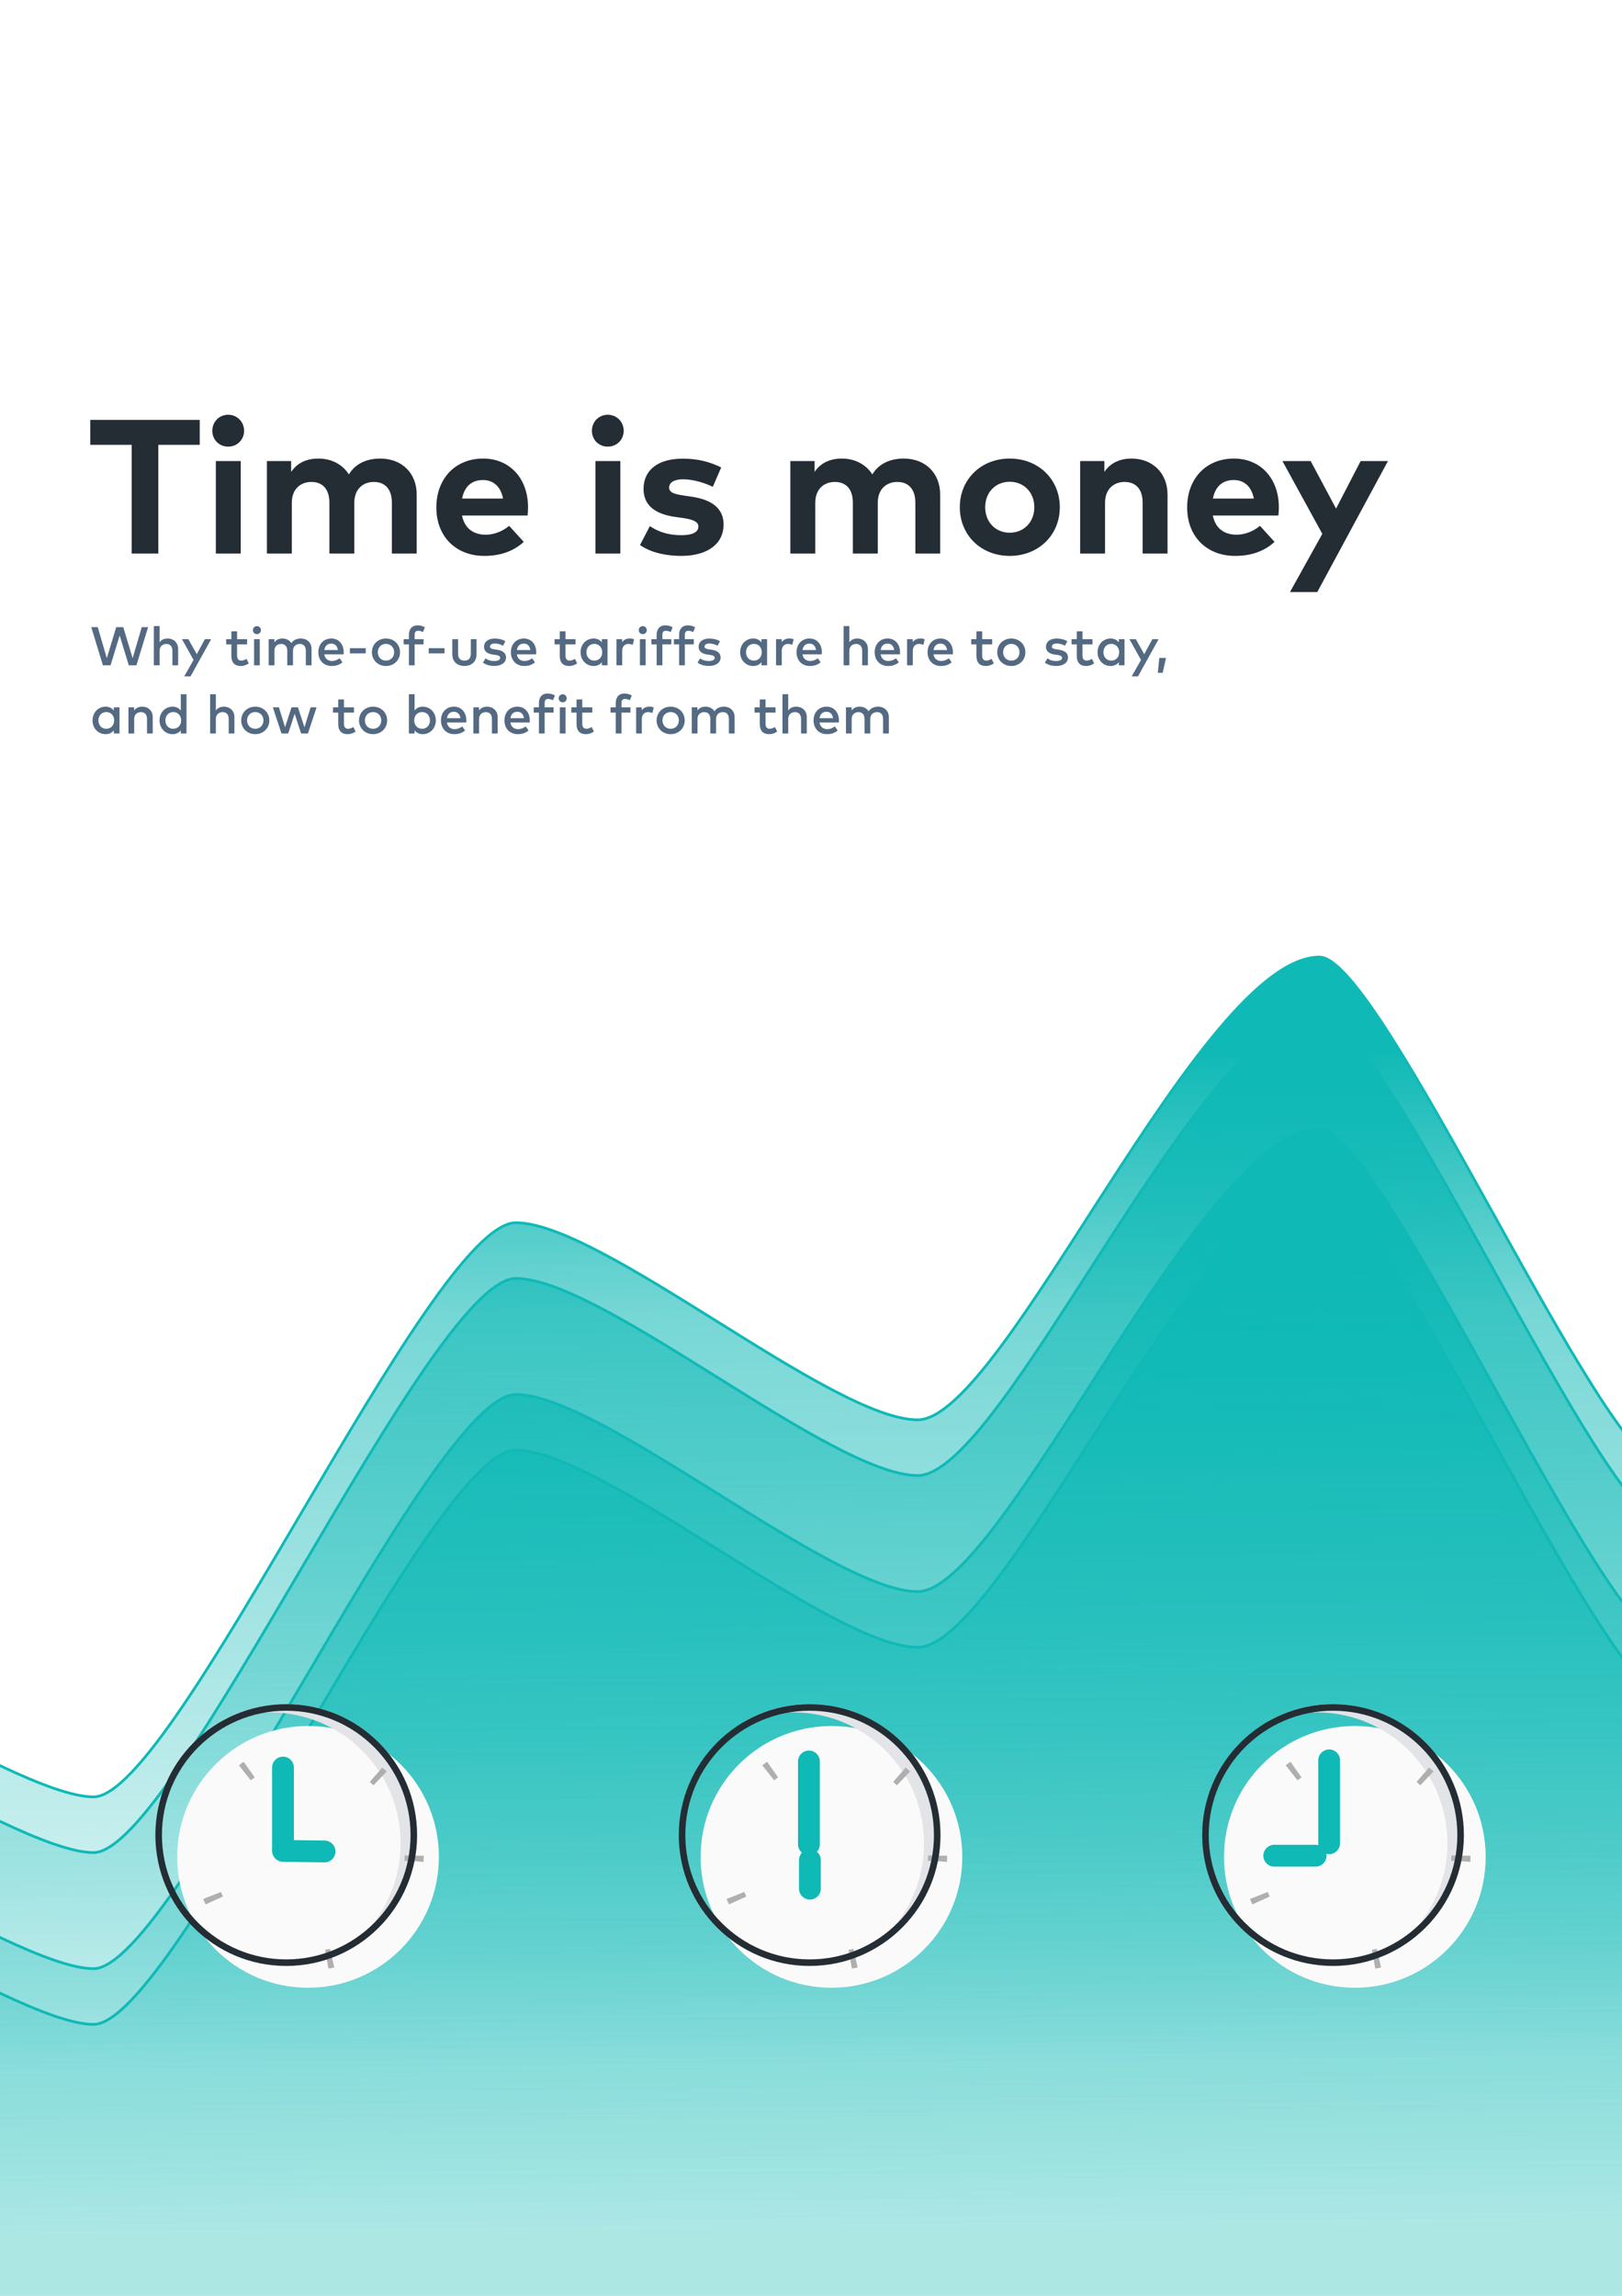 <svg width="595" height="842" viewBox="0 0 595 842" fill="none" xmlns="http://www.w3.org/2000/svg">
<g clip-path="url(#clip0_32_887)">
<rect width="595" height="842" fill="white"/>
<path d="M-265 709.321C-265 709.321 -154.224 607.143 -126.624 607.143C-99.024 607.143 4.232 679.428 34.313 679.428C64.395 679.428 157.649 468.857 189.234 468.857C220.82 468.857 305.049 541.143 336.635 541.143C368.221 541.143 440.417 371.428 484.035 371.429C506.783 371.429 588.239 558.428 610.379 558.428C632.519 558.428 721.681 517.571 763.796 517.571C805.91 517.571 839 642.405 839 642.405V868H596.727H424.995H279.329H148.997C148.997 868 6.407 868 -21.193 868C-48.793 868 -265 868 -265 868V709.321Z" fill="url(#paint0_linear_32_887)"/>
<path d="M-265 688.892C-265 688.892 -154.224 586.714 -126.624 586.714C-99.024 586.714 4.232 659 34.313 659C64.395 659 157.649 448.429 189.234 448.429C220.82 448.429 305.049 520.714 336.635 520.714C368.221 520.714 440.417 351 484.035 351C506.783 351 588.239 538 610.379 538C632.519 538 721.681 497.143 763.796 497.143C805.91 497.143 839 621.977 839 621.977V847.571H596.727H424.995H279.329H148.997C148.997 847.571 6.407 847.571 -21.193 847.571C-48.793 847.571 -265 847.571 -265 847.571V688.892Z" fill="url(#paint1_linear_32_887)"/>
<path d="M-265 709.321C-265 709.321 -154.224 607.143 -126.624 607.143C-99.024 607.143 4.232 679.428 34.313 679.428C64.395 679.428 157.649 468.857 189.234 468.857C220.82 468.857 305.049 541.143 336.635 541.143C368.221 541.143 440.417 371.428 484.035 371.429C506.783 371.429 588.239 558.428 610.379 558.428C632.519 558.428 721.681 517.571 763.796 517.571C805.91 517.571 839 642.405 839 642.405V868H596.727H424.995H279.329H148.997C148.997 868 6.407 868 -21.193 868C-48.793 868 -265 868 -265 868V709.321Z" stroke="#0FB9B6"/>
<path d="M-265 688.892C-265 688.892 -154.224 586.714 -126.624 586.714C-99.024 586.714 4.232 659 34.313 659C64.395 659 157.649 448.429 189.234 448.429C220.82 448.429 305.049 520.714 336.635 520.714C368.221 520.714 440.417 351 484.035 351C506.783 351 588.239 538 610.379 538C632.519 538 721.681 497.143 763.796 497.143C805.91 497.143 839 621.977 839 621.977V847.571H596.727H424.995H279.329H148.997C148.997 847.571 6.407 847.571 -21.193 847.571C-48.793 847.571 -265 847.571 -265 847.571V688.892Z" stroke="#0FB9B6"/>
<path d="M-265 772.321C-265 772.321 -154.224 670.143 -126.624 670.143C-99.024 670.143 4.232 742.428 34.313 742.428C64.395 742.428 157.649 531.857 189.234 531.857C220.82 531.857 305.049 604.143 336.635 604.143C368.221 604.143 440.417 434.428 484.035 434.429C506.783 434.429 588.239 621.428 610.379 621.428C632.519 621.428 721.681 580.571 763.796 580.571C805.91 580.571 839 705.405 839 705.405V931H596.727H424.995H279.329H148.997C148.997 931 6.407 931 -21.193 931C-48.793 931 -265 931 -265 931V772.321Z" fill="url(#paint2_linear_32_887)"/>
<path d="M-265 751.892C-265 751.892 -154.224 649.714 -126.624 649.714C-99.024 649.714 4.232 722 34.313 722C64.395 722 157.649 511.429 189.234 511.429C220.82 511.429 305.049 583.714 336.635 583.714C368.221 583.714 440.417 414 484.035 414C506.783 414 588.239 601 610.379 601C632.519 601 721.681 560.143 763.796 560.143C805.91 560.143 839 684.977 839 684.977V910.571H596.727H424.995H279.329H148.997C148.997 910.571 6.407 910.571 -21.193 910.571C-48.793 910.571 -265 910.571 -265 910.571V751.892Z" fill="url(#paint3_linear_32_887)"/>
<path d="M-265 772.321C-265 772.321 -154.224 670.143 -126.624 670.143C-99.024 670.143 4.232 742.428 34.313 742.428C64.395 742.428 157.649 531.857 189.234 531.857C220.82 531.857 305.049 604.143 336.635 604.143C368.221 604.143 440.417 434.428 484.035 434.429C506.783 434.429 588.239 621.428 610.379 621.428C632.519 621.428 721.681 580.571 763.796 580.571C805.91 580.571 839 705.405 839 705.405V931H596.727H424.995H279.329H148.997C148.997 931 6.407 931 -21.193 931C-48.793 931 -265 931 -265 931V772.321Z" stroke="#0FB9B6"/>
<path d="M-265 751.892C-265 751.892 -154.224 649.714 -126.624 649.714C-99.024 649.714 4.232 722 34.313 722C64.395 722 157.649 511.429 189.234 511.429C220.82 511.429 305.049 583.714 336.635 583.714C368.221 583.714 440.417 414 484.035 414C506.783 414 588.239 601 610.379 601C632.519 601 721.681 560.143 763.796 560.143C805.91 560.143 839 684.977 839 684.977V910.571H596.727H424.995H279.329H148.997C148.997 910.571 6.407 910.571 -21.193 910.571C-48.793 910.571 -265 910.571 -265 910.571V751.892Z" stroke="#0FB9B6"/>
<g filter="url(#filter0_d_32_887)">
<circle cx="105" cy="673" r="48" fill="#FAFAFA"/>
</g>
<path fill-rule="evenodd" clip-rule="evenodd" d="M123.343 717.353C140.729 710.138 152.957 692.997 152.957 673C152.957 646.49 131.467 625 104.957 625C96.055 625 87.719 627.424 80.572 631.647C86.235 629.297 92.444 628 98.957 628C125.467 628 146.957 649.49 146.957 676C146.957 693.607 137.477 709 123.343 717.353Z" fill="#E3E4E7"/>
<g filter="url(#filter1_d_32_887)">
<circle cx="105.429" cy="672.571" r="38.5" stroke="#AFAFAF" stroke-width="7" stroke-dasharray="2 50"/>
</g>
<path d="M153 673C153 699.51 131.51 721 105 721C78.49 721 57 699.51 57 673C57 646.49 78.49 625 105 625C131.51 625 153 646.49 153 673ZM59.4 673C59.4 698.184 79.816 718.6 105 718.6C130.184 718.6 150.6 698.184 150.6 673C150.6 647.816 130.184 627.4 105 627.4C79.816 627.4 59.4 647.816 59.4 673Z" fill="#242C34"/>
<g filter="url(#filter2_d_32_887)">
<line x1="105.811" y1="645.24" x2="105.811" y2="675.64" stroke="#0FB9B6" stroke-width="8" stroke-linecap="round"/>
<line x1="4" y1="-4" x2="19.19" y2="-4" transform="matrix(1 0.014 -0.013 1 101.811 679.748)" stroke="#0FB9B6" stroke-width="8" stroke-linecap="round"/>
</g>
<g filter="url(#filter3_d_32_887)">
<circle cx="297" cy="673" r="48" fill="#FAFAFA"/>
</g>
<path fill-rule="evenodd" clip-rule="evenodd" d="M315.343 717.353C332.73 710.137 344.957 692.997 344.957 673C344.957 646.49 323.467 625 296.957 625C288.055 625 279.718 627.424 272.571 631.647C278.234 629.297 284.444 628 290.957 628C317.467 628 338.957 649.49 338.957 676C338.957 693.607 329.477 709 315.343 717.353Z" fill="#E3E4E7"/>
<g filter="url(#filter4_d_32_887)">
<circle cx="297.429" cy="672.571" r="38.5" stroke="#AFAFAF" stroke-width="7" stroke-dasharray="2 50"/>
</g>
<path d="M345 673C345 699.51 323.51 721 297 721C270.49 721 249 699.51 249 673C249 646.49 270.49 625 297 625C323.51 625 345 646.49 345 673ZM251.4 673C251.4 698.184 271.816 718.6 297 718.6C322.184 718.6 342.6 698.184 342.6 673C342.6 647.816 322.184 627.4 297 627.4C271.816 627.4 251.4 647.816 251.4 673Z" fill="#242C34"/>
<g filter="url(#filter5_d_32_887)">
<line x1="298.737" y1="643" x2="298.737" y2="673.4" stroke="#0FB9B6" stroke-width="8" stroke-linecap="round"/>
<line x1="299.098" y1="689.66" x2="299.098" y2="679.185" stroke="#0FB9B6" stroke-width="8" stroke-linecap="round"/>
</g>
<g filter="url(#filter6_d_32_887)">
<circle cx="489" cy="673" r="48" fill="#FAFAFA"/>
</g>
<path fill-rule="evenodd" clip-rule="evenodd" d="M507.344 717.352C524.73 710.137 536.958 692.996 536.958 673C536.958 646.49 515.467 625 488.958 625C480.055 625 471.718 627.424 464.571 631.647C470.234 629.297 476.445 628 482.958 628C509.468 628 530.958 649.49 530.958 676C530.958 693.607 521.478 708.999 507.344 717.352Z" fill="#E3E4E7"/>
<g filter="url(#filter7_d_32_887)">
<circle cx="489.429" cy="672.571" r="38.5" stroke="#AFAFAF" stroke-width="7" stroke-dasharray="2 50"/>
</g>
<path d="M537 673C537 699.51 515.51 721 489 721C462.49 721 441 699.51 441 673C441 646.49 462.49 625 489 625C515.51 625 537 646.49 537 673ZM443.4 673C443.4 698.184 463.816 718.6 489 718.6C514.184 718.6 534.6 698.184 534.6 673C534.6 647.816 514.184 627.4 489 627.4C463.816 627.4 443.4 647.816 443.4 673Z" fill="#242C34"/>
<g filter="url(#filter8_d_32_887)">
<line x1="489.571" y1="642.6" x2="489.571" y2="673" stroke="#0FB9B6" stroke-width="8" stroke-linecap="round"/>
<line x1="484.619" y1="677.571" x2="469.428" y2="677.571" stroke="#0FB9B6" stroke-width="8" stroke-linecap="round"/>
</g>
<path d="M73.265 154H33.12V163.135H48.31V203H58.075V163.135H73.265V154ZM88.313 169.085H79.178V203H88.313V169.085ZM83.693 152.11C80.403 152.11 77.883 154.7 77.883 157.99C77.883 161.28 80.403 163.8 83.693 163.8C86.983 163.8 89.538 161.28 89.538 157.99C89.538 154.7 86.983 152.11 83.693 152.11ZM139.488 168.175C135.043 168.175 130.598 169.68 127.973 173.985C125.698 170.38 121.673 168.175 116.773 168.175C112.923 168.175 109.213 169.47 106.798 173.075V169.085H97.908V203H107.043V184.415C107.043 179.305 110.298 176.75 114.218 176.75C118.383 176.75 120.833 179.445 120.833 184.345V203H129.968V184.415C129.968 179.305 133.223 176.75 137.143 176.75C141.273 176.75 143.758 179.445 143.758 184.345V203H152.858V181.405C152.858 173.53 147.468 168.175 139.488 168.175ZM177.216 168.175C167.066 168.175 160.066 175.455 160.066 186.13C160.066 196.805 167.276 203.875 177.671 203.875C183.376 203.875 188.276 202.265 192.126 198.73L186.771 192.85C184.321 194.915 181.136 196.105 178.196 196.105C173.891 196.105 170.461 193.97 169.481 189.07H193.526C193.631 188.3 193.701 187.04 193.701 185.99C193.666 175.42 186.981 168.175 177.216 168.175ZM177.146 176.05C181.066 176.05 183.691 178.5 184.531 182.84H169.516C170.321 178.64 172.841 176.05 177.146 176.05ZM227.561 169.085H218.426V203H227.561V169.085ZM222.941 152.11C219.651 152.11 217.131 154.7 217.131 157.99C217.131 161.28 219.651 163.8 222.941 163.8C226.231 163.8 228.786 161.28 228.786 157.99C228.786 154.7 226.231 152.11 222.941 152.11ZM264.561 171.43C260.046 169.225 255.811 168.21 250.386 168.21C241.461 168.21 236.071 172.34 236.071 179.305C236.071 185.08 239.956 188.51 247.796 189.595L250.561 189.98C254.481 190.54 256.196 191.45 256.196 193.095C256.196 195.09 254.166 196.28 249.931 196.28C244.821 196.28 241.286 194.88 238.381 192.955L234.776 199.885C239.186 203 245.241 203.875 249.861 203.875C259.696 203.875 265.436 199.36 265.436 192.36C265.436 186.62 261.341 183.33 253.991 182.21L250.981 181.755C247.901 181.3 245.451 180.81 245.451 178.85C245.451 176.995 247.201 175.77 250.666 175.77C254.481 175.805 258.786 177.205 261.481 178.535L264.561 171.43ZM331.51 168.175C327.065 168.175 322.62 169.68 319.995 173.985C317.72 170.38 313.695 168.175 308.795 168.175C304.945 168.175 301.235 169.47 298.82 173.075V169.085H289.93V203H299.065V184.415C299.065 179.305 302.32 176.75 306.24 176.75C310.405 176.75 312.855 179.445 312.855 184.345V203H321.99V184.415C321.99 179.305 325.245 176.75 329.165 176.75C333.295 176.75 335.78 179.445 335.78 184.345V203H344.88V181.405C344.88 173.53 339.49 168.175 331.51 168.175ZM370.393 168.175C359.858 168.175 352.088 175.805 352.088 186.025C352.088 196.245 359.858 203.875 370.393 203.875C380.963 203.875 388.768 196.245 388.768 186.025C388.768 175.805 380.963 168.175 370.393 168.175ZM370.393 176.68C375.538 176.68 379.423 180.53 379.423 186.025C379.423 191.52 375.538 195.37 370.393 195.37C365.248 195.37 361.398 191.52 361.398 186.025C361.398 180.53 365.248 176.68 370.393 176.68ZM415.094 168.175C411.244 168.175 407.534 169.47 405.119 173.075V169.085H396.229V203H405.364V184.415C405.364 179.305 408.619 176.75 412.539 176.75C416.704 176.75 419.154 179.445 419.154 184.345V203H428.289V181.405C428.289 173.53 422.794 168.175 415.094 168.175ZM452.636 168.175C442.486 168.175 435.486 175.455 435.486 186.13C435.486 196.805 442.696 203.875 453.091 203.875C458.796 203.875 463.696 202.265 467.546 198.73L462.191 192.85C459.741 194.915 456.556 196.105 453.616 196.105C449.311 196.105 445.881 193.97 444.901 189.07H468.946C469.051 188.3 469.121 187.04 469.121 185.99C469.086 175.42 462.401 168.175 452.636 168.175ZM452.566 176.05C456.486 176.05 459.111 178.5 459.951 182.84H444.936C445.741 178.64 448.261 176.05 452.566 176.05ZM509.144 169.085H499.134L490.104 186.515L480.794 169.085H470.434L485.064 195.79L473.199 217.14H483.209L509.144 169.085Z" fill="#242C34"/>
<path d="M54.32 230H52L48.66 241.39L45.21 230H42.64L39.18 241.39L35.85 230H33.48L37.75 244H40.55L43.9 233.07L47.25 244H50.05L54.32 230ZM58.537 229.6H56.437V244H58.537V238.69C58.537 237.05 59.667 236.16 61.017 236.16C62.417 236.16 63.247 237.06 63.247 238.67V244H65.347V237.98C65.347 235.74 63.737 234.17 61.457 234.17C60.487 234.17 59.307 234.46 58.537 235.56V229.6ZM77.454 234.42H75.154L72.184 239.92L69.104 234.42H66.754L71.004 242.03L67.574 248.06H69.894L77.454 234.42ZM90.643 234.42H86.973V231.52H84.873V234.42H82.963V236.32H84.873V240.53C84.873 243.08 86.143 244.25 88.313 244.25C89.513 244.25 90.483 243.82 91.253 243.3L90.423 241.63C89.853 241.99 89.143 242.28 88.493 242.28C87.653 242.28 86.973 241.78 86.973 240.49V236.32H90.643V234.42ZM95.295 234.42H93.195V244H95.295V234.42ZM94.235 229.63C93.405 229.63 92.775 230.28 92.775 231.11C92.775 231.94 93.405 232.57 94.235 232.57C95.065 232.57 95.715 231.94 95.715 231.11C95.715 230.28 95.065 229.63 94.235 229.63ZM110.396 234.17C109.206 234.17 107.726 234.51 106.896 235.88C106.236 234.82 105.046 234.17 103.586 234.17C102.606 234.17 101.416 234.46 100.646 235.59V234.42H98.566V244H100.666V238.69C100.666 237.05 101.796 236.16 103.146 236.16C104.546 236.16 105.376 237.06 105.376 238.67V244H107.476V238.69C107.476 237.05 108.606 236.16 109.956 236.16C111.356 236.16 112.186 237.06 112.186 238.67V244H114.286V237.98C114.286 235.74 112.676 234.17 110.396 234.17ZM121.552 234.17C118.732 234.17 116.782 236.21 116.782 239.21C116.782 242.25 118.812 244.25 121.682 244.25C123.132 244.25 124.452 243.9 125.622 242.9L124.582 241.41C123.792 242.04 122.772 242.42 121.812 242.42C120.452 242.42 119.242 241.7 118.962 239.98H126.042C126.062 239.74 126.082 239.47 126.082 239.2C126.072 236.21 124.232 234.17 121.552 234.17ZM121.512 236.03C122.842 236.03 123.712 236.9 123.942 238.39H118.972C119.192 236.99 120.022 236.03 121.512 236.03ZM134.153 237.72H128.353V239.62H134.153V237.72ZM141.58 234.17C138.62 234.17 136.43 236.34 136.43 239.21C136.43 242.08 138.62 244.25 141.58 244.25C144.54 244.25 146.74 242.08 146.74 239.21C146.74 236.34 144.54 234.17 141.58 234.17ZM141.58 236.14C143.29 236.14 144.59 237.4 144.59 239.21C144.59 241.02 143.29 242.28 141.58 242.28C139.87 242.28 138.58 241.02 138.58 239.21C138.58 237.4 139.87 236.14 141.58 236.14ZM155.38 234.42H152.1V232.8C152.1 231.85 152.54 231.32 153.35 231.32C153.98 231.32 154.65 231.55 155.14 231.83L155.88 230.07C155.17 229.65 154.33 229.35 153.21 229.35C150.97 229.35 150 230.88 150 232.8V234.42H148.08V236.32H150V244H152.1V236.32H155.38V234.42ZM163.06 237.72H157.26V239.62H163.06V237.72ZM174.807 234.42H172.707V239.75C172.707 241.6 171.677 242.28 170.367 242.28C169.057 242.28 168.027 241.6 168.027 239.75V234.42H165.927V239.94C165.927 242.99 168.117 244.25 170.367 244.25C172.607 244.25 174.807 242.99 174.807 239.94V234.42ZM185.4 235.19C184.41 234.55 183.02 234.18 181.52 234.18C179.08 234.18 177.56 235.35 177.56 237.25C177.56 238.79 178.69 239.77 180.81 240.06L181.81 240.19C182.95 240.35 183.47 240.71 183.47 241.25C183.47 241.97 182.72 242.42 181.29 242.42C179.73 242.42 178.82 241.97 178.13 241.44L177.16 243.01C178.56 244.05 180.28 244.24 181.27 244.24C184.03 244.24 185.63 242.95 185.63 241.11C185.63 239.47 184.39 238.58 182.3 238.28L181.31 238.13C180.43 238 179.73 237.81 179.73 237.14C179.73 236.46 180.4 236 181.54 236C182.73 236 183.92 236.46 184.5 236.82L185.4 235.19ZM192.177 234.17C189.357 234.17 187.407 236.21 187.407 239.21C187.407 242.25 189.437 244.25 192.307 244.25C193.757 244.25 195.077 243.9 196.247 242.9L195.207 241.41C194.417 242.04 193.397 242.42 192.437 242.42C191.077 242.42 189.867 241.7 189.587 239.98H196.667C196.687 239.74 196.707 239.47 196.707 239.2C196.697 236.21 194.857 234.17 192.177 234.17ZM192.137 236.03C193.467 236.03 194.337 236.9 194.567 238.39H189.597C189.817 236.99 190.647 236.03 192.137 236.03ZM211.111 234.42H207.441V231.52H205.341V234.42H203.431V236.32H205.341V240.53C205.341 243.08 206.611 244.25 208.781 244.25C209.981 244.25 210.951 243.82 211.721 243.3L210.891 241.63C210.321 241.99 209.611 242.28 208.961 242.28C208.121 242.28 207.441 241.78 207.441 240.49V236.32H211.111V234.42ZM222.863 234.42H220.773V235.58C220.113 234.73 219.123 234.17 217.763 234.17C215.083 234.17 212.973 236.28 212.973 239.21C212.973 242.14 215.083 244.25 217.763 244.25C219.123 244.25 220.113 243.7 220.773 242.85V244H222.863V234.42ZM218.013 236.14C219.743 236.14 220.903 237.46 220.903 239.21C220.903 240.96 219.743 242.28 218.013 242.28C216.213 242.28 215.123 240.89 215.123 239.21C215.123 237.53 216.213 236.14 218.013 236.14ZM230.994 234.17C229.824 234.17 228.844 234.59 228.214 235.5V234.42H226.144V244H228.234V238.73C228.234 237.1 229.184 236.16 230.514 236.16C231.024 236.16 231.664 236.28 232.104 236.51L232.604 234.44C232.124 234.25 231.634 234.17 230.994 234.17ZM236.838 234.42H234.738V244H236.838V234.42ZM235.778 229.63C234.948 229.63 234.318 230.28 234.318 231.11C234.318 231.94 234.948 232.57 235.778 232.57C236.608 232.57 237.258 231.94 237.258 231.11C237.258 230.28 236.608 229.63 235.778 229.63ZM246.259 234.42H242.979V232.8C242.979 231.85 243.419 231.32 244.229 231.32C244.859 231.32 245.529 231.55 246.019 231.83L246.759 230.07C246.049 229.65 245.209 229.35 244.089 229.35C241.849 229.35 240.879 230.88 240.879 232.8V234.42H238.959V236.32H240.879V244H242.979V236.32H246.259V234.42ZM254.501 234.42H251.221V232.8C251.221 231.85 251.661 231.32 252.471 231.32C253.101 231.32 253.771 231.55 254.261 231.83L255.001 230.07C254.291 229.65 253.451 229.35 252.331 229.35C250.091 229.35 249.121 230.88 249.121 232.8V234.42H247.201V236.32H249.121V244H251.221V236.32H254.501V234.42ZM264.111 235.19C263.121 234.55 261.731 234.18 260.231 234.18C257.791 234.18 256.271 235.35 256.271 237.25C256.271 238.79 257.401 239.77 259.521 240.06L260.521 240.19C261.661 240.35 262.181 240.71 262.181 241.25C262.181 241.97 261.431 242.42 260.001 242.42C258.441 242.42 257.531 241.97 256.841 241.44L255.871 243.01C257.271 244.05 258.991 244.24 259.981 244.24C262.741 244.24 264.341 242.95 264.341 241.11C264.341 239.47 263.101 238.58 261.011 238.28L260.021 238.13C259.141 238 258.441 237.81 258.441 237.14C258.441 236.46 259.111 236 260.251 236C261.441 236 262.631 236.46 263.211 236.82L264.111 235.19ZM281.399 234.42H279.309V235.58C278.649 234.73 277.659 234.17 276.299 234.17C273.619 234.17 271.509 236.28 271.509 239.21C271.509 242.14 273.619 244.25 276.299 244.25C277.659 244.25 278.649 243.7 279.309 242.85V244H281.399V234.42ZM276.549 236.14C278.279 236.14 279.439 237.46 279.439 239.21C279.439 240.96 278.279 242.28 276.549 242.28C274.749 242.28 273.659 240.89 273.659 239.21C273.659 237.53 274.749 236.14 276.549 236.14ZM289.529 234.17C288.359 234.17 287.379 234.59 286.749 235.5V234.42H284.679V244H286.769V238.73C286.769 237.1 287.719 236.16 289.049 236.16C289.559 236.16 290.199 236.28 290.639 236.51L291.139 234.44C290.659 234.25 290.169 234.17 289.529 234.17ZM296.962 234.17C294.142 234.17 292.192 236.21 292.192 239.21C292.192 242.25 294.222 244.25 297.092 244.25C298.542 244.25 299.862 243.9 301.032 242.9L299.992 241.41C299.202 242.04 298.182 242.42 297.222 242.42C295.862 242.42 294.652 241.7 294.372 239.98H301.452C301.472 239.74 301.492 239.47 301.492 239.2C301.482 236.21 299.642 234.17 296.962 234.17ZM296.922 236.03C298.252 236.03 299.122 236.9 299.352 238.39H294.382C294.602 236.99 295.432 236.03 296.922 236.03ZM311.564 229.6H309.464V244H311.564V238.69C311.564 237.05 312.694 236.16 314.044 236.16C315.444 236.16 316.274 237.06 316.274 238.67V244H318.374V237.98C318.374 235.74 316.764 234.17 314.484 234.17C313.514 234.17 312.334 234.46 311.564 235.56V229.6ZM325.634 234.17C322.814 234.17 320.864 236.21 320.864 239.21C320.864 242.25 322.894 244.25 325.764 244.25C327.214 244.25 328.534 243.9 329.704 242.9L328.664 241.41C327.874 242.04 326.854 242.42 325.894 242.42C324.534 242.42 323.324 241.7 323.044 239.98H330.124C330.144 239.74 330.164 239.47 330.164 239.2C330.154 236.21 328.314 234.17 325.634 234.17ZM325.594 236.03C326.924 236.03 327.794 236.9 328.024 238.39H323.054C323.274 236.99 324.104 236.03 325.594 236.03ZM337.595 234.17C336.425 234.17 335.445 234.59 334.815 235.5V234.42H332.745V244H334.835V238.73C334.835 237.1 335.785 236.16 337.115 236.16C337.625 236.16 338.265 236.28 338.705 236.51L339.205 234.44C338.725 234.25 338.235 234.17 337.595 234.17ZM345.029 234.17C342.209 234.17 340.259 236.21 340.259 239.21C340.259 242.25 342.289 244.25 345.159 244.25C346.609 244.25 347.929 243.9 349.099 242.9L348.059 241.41C347.269 242.04 346.249 242.42 345.289 242.42C343.929 242.42 342.719 241.7 342.439 239.98H349.519C349.539 239.74 349.559 239.47 349.559 239.2C349.549 236.21 347.709 234.17 345.029 234.17ZM344.989 236.03C346.319 236.03 347.189 236.9 347.419 238.39H342.449C342.669 236.99 343.499 236.03 344.989 236.03ZM363.963 234.42H360.293V231.52H358.193V234.42H356.283V236.32H358.193V240.53C358.193 243.08 359.463 244.25 361.633 244.25C362.833 244.25 363.803 243.82 364.573 243.3L363.743 241.63C363.173 241.99 362.463 242.28 361.813 242.28C360.973 242.28 360.293 241.78 360.293 240.49V236.32H363.963V234.42ZM370.975 234.17C368.015 234.17 365.825 236.34 365.825 239.21C365.825 242.08 368.015 244.25 370.975 244.25C373.935 244.25 376.135 242.08 376.135 239.21C376.135 236.34 373.935 234.17 370.975 234.17ZM370.975 236.14C372.685 236.14 373.985 237.4 373.985 239.21C373.985 241.02 372.685 242.28 370.975 242.28C369.265 242.28 367.975 241.02 367.975 239.21C367.975 237.4 369.265 236.14 370.975 236.14ZM391.533 235.19C390.543 234.55 389.153 234.18 387.653 234.18C385.213 234.18 383.693 235.35 383.693 237.25C383.693 238.79 384.823 239.77 386.943 240.06L387.943 240.19C389.083 240.35 389.603 240.71 389.603 241.25C389.603 241.97 388.853 242.42 387.423 242.42C385.863 242.42 384.953 241.97 384.263 241.44L383.293 243.01C384.693 244.05 386.413 244.24 387.403 244.24C390.163 244.24 391.763 242.95 391.763 241.11C391.763 239.47 390.523 238.58 388.433 238.28L387.443 238.13C386.563 238 385.863 237.81 385.863 237.14C385.863 236.46 386.533 236 387.673 236C388.863 236 390.053 236.46 390.633 236.82L391.533 235.19ZM400.76 234.42H397.09V231.52H394.99V234.42H393.08V236.32H394.99V240.53C394.99 243.08 396.26 244.25 398.43 244.25C399.63 244.25 400.6 243.82 401.37 243.3L400.54 241.63C399.97 241.99 399.26 242.28 398.61 242.28C397.77 242.28 397.09 241.78 397.09 240.49V236.32H400.76V234.42ZM412.512 234.42H410.422V235.58C409.762 234.73 408.772 234.17 407.412 234.17C404.732 234.17 402.622 236.28 402.622 239.21C402.622 242.14 404.732 244.25 407.412 244.25C408.772 244.25 409.762 243.7 410.422 242.85V244H412.512V234.42ZM407.662 236.14C409.392 236.14 410.552 237.46 410.552 239.21C410.552 240.96 409.392 242.28 407.662 242.28C405.862 242.28 404.772 240.89 404.772 239.21C404.772 237.53 405.862 236.14 407.662 236.14ZM425.012 234.42H422.712L419.742 239.92L416.662 234.42H414.312L418.562 242.03L415.132 248.06H417.452L425.012 234.42ZM425.273 241.29L424.723 246.74H426.523L427.723 241.29H425.273ZM43.84 259.42H41.75V260.58C41.09 259.73 40.1 259.17 38.74 259.17C36.06 259.17 33.95 261.28 33.95 264.21C33.95 267.14 36.06 269.25 38.74 269.25C40.1 269.25 41.09 268.7 41.75 267.85V269H43.84V259.42ZM38.99 261.14C40.72 261.14 41.88 262.46 41.88 264.21C41.88 265.96 40.72 267.28 38.99 267.28C37.19 267.28 36.1 265.89 36.1 264.21C36.1 262.53 37.19 261.14 38.99 261.14ZM52.141 259.17C51.16 259.17 49.971 259.46 49.2 260.59V259.42H47.12V269H49.221V263.69C49.221 262.05 50.35 261.16 51.7 261.16C53.1 261.16 53.931 262.06 53.931 263.67V269H56.031V262.98C56.031 260.74 54.42 259.17 52.141 259.17ZM63.31 259.17C60.63 259.17 58.52 261.28 58.52 264.21C58.52 267.14 60.63 269.25 63.31 269.25C64.67 269.25 65.66 268.7 66.32 267.85V269H68.41V254.6H66.32V260.58C65.66 259.73 64.67 259.17 63.31 259.17ZM63.56 261.14C65.29 261.14 66.45 262.46 66.45 264.21C66.45 265.96 65.29 267.28 63.56 267.28C61.76 267.28 60.67 265.89 60.67 264.21C60.67 262.53 61.76 261.14 63.56 261.14ZM79.181 254.6H77.081V269H79.181V263.69C79.181 262.05 80.311 261.16 81.661 261.16C83.061 261.16 83.891 262.06 83.891 263.67V269H85.991V262.98C85.991 260.74 84.381 259.17 82.101 259.17C81.131 259.17 79.951 259.46 79.181 260.56V254.6ZM93.631 259.17C90.671 259.17 88.481 261.34 88.481 264.21C88.481 267.08 90.671 269.25 93.631 269.25C96.591 269.25 98.791 267.08 98.791 264.21C98.791 261.34 96.591 259.17 93.631 259.17ZM93.631 261.14C95.341 261.14 96.641 262.4 96.641 264.21C96.641 266.02 95.341 267.28 93.631 267.28C91.921 267.28 90.631 266.02 90.631 264.21C90.631 262.4 91.921 261.14 93.631 261.14ZM109.298 259.42H106.928L104.568 266.7L102.318 259.42H100.088L103.258 269H105.718L108.088 261.78L110.458 269H112.958L116.128 259.42H113.948L111.688 266.74L109.298 259.42ZM129.842 259.42H126.172V256.52H124.072V259.42H122.162V261.32H124.072V265.53C124.072 268.08 125.342 269.25 127.512 269.25C128.712 269.25 129.682 268.82 130.452 268.3L129.622 266.63C129.052 266.99 128.342 267.28 127.692 267.28C126.852 267.28 126.172 266.78 126.172 265.49V261.32H129.842V259.42ZM136.854 259.17C133.894 259.17 131.704 261.34 131.704 264.21C131.704 267.08 133.894 269.25 136.854 269.25C139.814 269.25 142.014 267.08 142.014 264.21C142.014 261.34 139.814 259.17 136.854 259.17ZM136.854 261.14C138.564 261.14 139.864 262.4 139.864 264.21C139.864 266.02 138.564 267.28 136.854 267.28C135.144 267.28 133.854 266.02 133.854 264.21C133.854 262.4 135.144 261.14 136.854 261.14ZM155.082 259.17C153.722 259.17 152.742 259.72 152.082 260.56V254.6H149.992V269H152.082V267.86C152.742 268.7 153.722 269.25 155.082 269.25C157.762 269.25 159.872 267.14 159.872 264.21C159.872 261.28 157.762 259.17 155.082 259.17ZM154.832 261.14C156.632 261.14 157.722 262.53 157.722 264.21C157.722 265.89 156.632 267.28 154.832 267.28C153.102 267.28 151.942 265.96 151.942 264.21C151.942 262.46 153.102 261.14 154.832 261.14ZM166.533 259.17C163.713 259.17 161.763 261.21 161.763 264.21C161.763 267.25 163.793 269.25 166.663 269.25C168.113 269.25 169.433 268.9 170.603 267.9L169.563 266.41C168.773 267.04 167.753 267.42 166.793 267.42C165.433 267.42 164.223 266.7 163.943 264.98H171.023C171.043 264.74 171.063 264.47 171.063 264.2C171.053 261.21 169.213 259.17 166.533 259.17ZM166.493 261.03C167.823 261.03 168.693 261.9 168.923 263.39H163.953C164.173 261.99 165.003 261.03 166.493 261.03ZM178.664 259.17C177.684 259.17 176.494 259.46 175.724 260.59V259.42H173.644V269H175.744V263.69C175.744 262.05 176.874 261.16 178.224 261.16C179.624 261.16 180.454 262.06 180.454 263.67V269H182.554V262.98C182.554 260.74 180.944 259.17 178.664 259.17ZM189.814 259.17C186.994 259.17 185.044 261.21 185.044 264.21C185.044 267.25 187.074 269.25 189.944 269.25C191.394 269.25 192.714 268.9 193.884 267.9L192.844 266.41C192.054 267.04 191.034 267.42 190.074 267.42C188.714 267.42 187.504 266.7 187.224 264.98H194.304C194.324 264.74 194.344 264.47 194.344 264.2C194.334 261.21 192.494 259.17 189.814 259.17ZM189.774 261.03C191.104 261.03 191.974 261.9 192.204 263.39H187.234C187.454 261.99 188.284 261.03 189.774 261.03ZM203.075 259.42H199.795V257.8C199.795 256.85 200.235 256.32 201.045 256.32C201.675 256.32 202.345 256.55 202.835 256.83L203.575 255.07C202.865 254.65 202.025 254.35 200.905 254.35C198.665 254.35 197.695 255.88 197.695 257.8V259.42H195.775V261.32H197.695V269H199.795V261.32H203.075V259.42ZM207.463 259.42H205.363V269H207.463V259.42ZM206.403 254.63C205.573 254.63 204.943 255.28 204.943 256.11C204.943 256.94 205.573 257.57 206.403 257.57C207.233 257.57 207.883 256.94 207.883 256.11C207.883 255.28 207.233 254.63 206.403 254.63ZM217.264 259.42H213.594V256.52H211.494V259.42H209.584V261.32H211.494V265.53C211.494 268.08 212.764 269.25 214.934 269.25C216.134 269.25 217.104 268.82 217.874 268.3L217.044 266.63C216.474 266.99 215.764 267.28 215.114 267.28C214.274 267.28 213.594 266.78 213.594 265.49V261.32H217.264V259.42ZM231.259 259.42H227.979V257.8C227.979 256.85 228.419 256.32 229.229 256.32C229.859 256.32 230.529 256.55 231.019 256.83L231.759 255.07C231.049 254.65 230.209 254.35 229.089 254.35C226.849 254.35 225.879 255.88 225.879 257.8V259.42H223.959V261.32H225.879V269H227.979V261.32H231.259V259.42ZM238.201 259.17C237.031 259.17 236.051 259.59 235.421 260.5V259.42H233.351V269H235.441V263.73C235.441 262.1 236.391 261.16 237.721 261.16C238.231 261.16 238.871 261.28 239.311 261.51L239.811 259.44C239.331 259.25 238.841 259.17 238.201 259.17ZM246.014 259.17C243.054 259.17 240.864 261.34 240.864 264.21C240.864 267.08 243.054 269.25 246.014 269.25C248.974 269.25 251.174 267.08 251.174 264.21C251.174 261.34 248.974 259.17 246.014 259.17ZM246.014 261.14C247.724 261.14 249.024 262.4 249.024 264.21C249.024 266.02 247.724 267.28 246.014 267.28C244.304 267.28 243.014 266.02 243.014 264.21C243.014 262.4 244.304 261.14 246.014 261.14ZM265.591 259.17C264.401 259.17 262.921 259.51 262.091 260.88C261.431 259.82 260.241 259.17 258.781 259.17C257.801 259.17 256.611 259.46 255.841 260.59V259.42H253.761V269H255.861V263.69C255.861 262.05 256.991 261.16 258.341 261.16C259.741 261.16 260.571 262.06 260.571 263.67V269H262.671V263.69C262.671 262.05 263.801 261.16 265.151 261.16C266.551 261.16 267.381 262.06 267.381 263.67V269H269.481V262.98C269.481 260.74 267.871 259.17 265.591 259.17ZM284.49 259.42H280.82V256.52H278.72V259.42H276.81V261.32H278.72V265.53C278.72 268.08 279.99 269.25 282.16 269.25C283.36 269.25 284.33 268.82 285.1 268.3L284.27 266.63C283.7 266.99 282.99 267.28 282.34 267.28C281.5 267.28 280.82 266.78 280.82 265.49V261.32H284.49V259.42ZM289.142 254.6H287.042V269H289.142V263.69C289.142 262.05 290.272 261.16 291.622 261.16C293.022 261.16 293.852 262.06 293.852 263.67V269H295.952V262.98C295.952 260.74 294.342 259.17 292.062 259.17C291.092 259.17 289.912 259.46 289.142 260.56V254.6ZM303.212 259.17C300.392 259.17 298.442 261.21 298.442 264.21C298.442 267.25 300.472 269.25 303.342 269.25C304.792 269.25 306.112 268.9 307.282 267.9L306.242 266.41C305.452 267.04 304.432 267.42 303.472 267.42C302.112 267.42 300.902 266.7 300.622 264.98H307.702C307.722 264.74 307.742 264.47 307.742 264.2C307.732 261.21 305.892 259.17 303.212 259.17ZM303.172 261.03C304.502 261.03 305.372 261.9 305.602 263.39H300.632C300.852 261.99 301.682 261.03 303.172 261.03ZM322.154 259.17C320.964 259.17 319.484 259.51 318.654 260.88C317.994 259.82 316.804 259.17 315.344 259.17C314.364 259.17 313.174 259.46 312.404 260.59V259.42H310.324V269H312.424V263.69C312.424 262.05 313.554 261.16 314.904 261.16C316.304 261.16 317.134 262.06 317.134 263.67V269H319.234V263.69C319.234 262.05 320.364 261.16 321.714 261.16C323.114 261.16 323.944 262.06 323.944 263.67V269H326.044V262.98C326.044 260.74 324.434 259.17 322.154 259.17Z" fill="#546982"/>
</g>
<defs>
<filter id="filter0_d_32_887" x="49" y="617" width="128" height="128" filterUnits="userSpaceOnUse" color-interpolation-filters="sRGB">
<feFlood flood-opacity="0" result="BackgroundImageFix"/>
<feColorMatrix in="SourceAlpha" type="matrix" values="0 0 0 0 0 0 0 0 0 0 0 0 0 0 0 0 0 0 127 0" result="hardAlpha"/>
<feOffset dx="8" dy="8"/>
<feGaussianBlur stdDeviation="8"/>
<feColorMatrix type="matrix" values="0 0 0 0 0.141 0 0 0 0 0.173 0 0 0 0 0.204 0 0 0 0.25 0"/>
<feBlend mode="normal" in2="BackgroundImageFix" result="effect1_dropShadow_32_887"/>
<feBlend mode="normal" in="SourceGraphic" in2="effect1_dropShadow_32_887" result="shape"/>
</filter>
<filter id="filter1_d_32_887" x="55.429" y="622.571" width="116" height="116" filterUnits="userSpaceOnUse" color-interpolation-filters="sRGB">
<feFlood flood-opacity="0" result="BackgroundImageFix"/>
<feColorMatrix in="SourceAlpha" type="matrix" values="0 0 0 0 0 0 0 0 0 0 0 0 0 0 0 0 0 0 127 0" result="hardAlpha"/>
<feOffset dx="8" dy="8"/>
<feGaussianBlur stdDeviation="8"/>
<feColorMatrix type="matrix" values="0 0 0 0 0.776 0 0 0 0 0.776 0 0 0 0 0.776 0 0 0 1 0"/>
<feBlend mode="normal" in2="BackgroundImageFix" result="effect1_dropShadow_32_887"/>
<feBlend mode="normal" in="SourceGraphic" in2="effect1_dropShadow_32_887" result="shape"/>
</filter>
<filter id="filter2_d_32_887" x="98.811" y="641.24" width="26.241" height="42.774" filterUnits="userSpaceOnUse" color-interpolation-filters="sRGB">
<feFlood flood-opacity="0" result="BackgroundImageFix"/>
<feColorMatrix in="SourceAlpha" type="matrix" values="0 0 0 0 0 0 0 0 0 0 0 0 0 0 0 0 0 0 127 0" result="hardAlpha"/>
<feOffset dx="-2" dy="3"/>
<feGaussianBlur stdDeviation="0.5"/>
<feColorMatrix type="matrix" values="0 0 0 0 0 0 0 0 0 0 0 0 0 0 0 0 0 0 0.15 0"/>
<feBlend mode="normal" in2="BackgroundImageFix" result="effect1_dropShadow_32_887"/>
<feBlend mode="normal" in="SourceGraphic" in2="effect1_dropShadow_32_887" result="shape"/>
</filter>
<filter id="filter3_d_32_887" x="241" y="617" width="128" height="128" filterUnits="userSpaceOnUse" color-interpolation-filters="sRGB">
<feFlood flood-opacity="0" result="BackgroundImageFix"/>
<feColorMatrix in="SourceAlpha" type="matrix" values="0 0 0 0 0 0 0 0 0 0 0 0 0 0 0 0 0 0 127 0" result="hardAlpha"/>
<feOffset dx="8" dy="8"/>
<feGaussianBlur stdDeviation="8"/>
<feColorMatrix type="matrix" values="0 0 0 0 0.141 0 0 0 0 0.173 0 0 0 0 0.204 0 0 0 0.25 0"/>
<feBlend mode="normal" in2="BackgroundImageFix" result="effect1_dropShadow_32_887"/>
<feBlend mode="normal" in="SourceGraphic" in2="effect1_dropShadow_32_887" result="shape"/>
</filter>
<filter id="filter4_d_32_887" x="247.429" y="622.571" width="116" height="116" filterUnits="userSpaceOnUse" color-interpolation-filters="sRGB">
<feFlood flood-opacity="0" result="BackgroundImageFix"/>
<feColorMatrix in="SourceAlpha" type="matrix" values="0 0 0 0 0 0 0 0 0 0 0 0 0 0 0 0 0 0 127 0" result="hardAlpha"/>
<feOffset dx="8" dy="8"/>
<feGaussianBlur stdDeviation="8"/>
<feColorMatrix type="matrix" values="0 0 0 0 0.776 0 0 0 0 0.776 0 0 0 0 0.776 0 0 0 1 0"/>
<feBlend mode="normal" in2="BackgroundImageFix" result="effect1_dropShadow_32_887"/>
<feBlend mode="normal" in="SourceGraphic" in2="effect1_dropShadow_32_887" result="shape"/>
</filter>
<filter id="filter5_d_32_887" x="291.737" y="639" width="11.361" height="58.66" filterUnits="userSpaceOnUse" color-interpolation-filters="sRGB">
<feFlood flood-opacity="0" result="BackgroundImageFix"/>
<feColorMatrix in="SourceAlpha" type="matrix" values="0 0 0 0 0 0 0 0 0 0 0 0 0 0 0 0 0 0 127 0" result="hardAlpha"/>
<feOffset dx="-2" dy="3"/>
<feGaussianBlur stdDeviation="0.5"/>
<feColorMatrix type="matrix" values="0 0 0 0 0 0 0 0 0 0 0 0 0 0 0 0 0 0 0.15 0"/>
<feBlend mode="normal" in2="BackgroundImageFix" result="effect1_dropShadow_32_887"/>
<feBlend mode="normal" in="SourceGraphic" in2="effect1_dropShadow_32_887" result="shape"/>
</filter>
<filter id="filter6_d_32_887" x="433" y="617" width="128" height="128" filterUnits="userSpaceOnUse" color-interpolation-filters="sRGB">
<feFlood flood-opacity="0" result="BackgroundImageFix"/>
<feColorMatrix in="SourceAlpha" type="matrix" values="0 0 0 0 0 0 0 0 0 0 0 0 0 0 0 0 0 0 127 0" result="hardAlpha"/>
<feOffset dx="8" dy="8"/>
<feGaussianBlur stdDeviation="8"/>
<feColorMatrix type="matrix" values="0 0 0 0 0.141 0 0 0 0 0.173 0 0 0 0 0.204 0 0 0 0.25 0"/>
<feBlend mode="normal" in2="BackgroundImageFix" result="effect1_dropShadow_32_887"/>
<feBlend mode="normal" in="SourceGraphic" in2="effect1_dropShadow_32_887" result="shape"/>
</filter>
<filter id="filter7_d_32_887" x="439.429" y="622.571" width="116" height="116" filterUnits="userSpaceOnUse" color-interpolation-filters="sRGB">
<feFlood flood-opacity="0" result="BackgroundImageFix"/>
<feColorMatrix in="SourceAlpha" type="matrix" values="0 0 0 0 0 0 0 0 0 0 0 0 0 0 0 0 0 0 127 0" result="hardAlpha"/>
<feOffset dx="8" dy="8"/>
<feGaussianBlur stdDeviation="8"/>
<feColorMatrix type="matrix" values="0 0 0 0 0.776 0 0 0 0 0.776 0 0 0 0 0.776 0 0 0 1 0"/>
<feBlend mode="normal" in2="BackgroundImageFix" result="effect1_dropShadow_32_887"/>
<feBlend mode="normal" in="SourceGraphic" in2="effect1_dropShadow_32_887" result="shape"/>
</filter>
<filter id="filter8_d_32_887" x="462.428" y="638.6" width="31.143" height="46.971" filterUnits="userSpaceOnUse" color-interpolation-filters="sRGB">
<feFlood flood-opacity="0" result="BackgroundImageFix"/>
<feColorMatrix in="SourceAlpha" type="matrix" values="0 0 0 0 0 0 0 0 0 0 0 0 0 0 0 0 0 0 127 0" result="hardAlpha"/>
<feOffset dx="-2" dy="3"/>
<feGaussianBlur stdDeviation="0.5"/>
<feColorMatrix type="matrix" values="0 0 0 0 0 0 0 0 0 0 0 0 0 0 0 0 0 0 0.15 0"/>
<feBlend mode="normal" in2="BackgroundImageFix" result="effect1_dropShadow_32_887"/>
<feBlend mode="normal" in="SourceGraphic" in2="effect1_dropShadow_32_887" result="shape"/>
</filter>
<linearGradient id="paint0_linear_32_887" x1="315.578" y1="386.357" x2="318.871" y2="754.854" gradientUnits="userSpaceOnUse">
<stop stop-color="#0FB9B6"/>
<stop offset="0.26" stop-color="#0FB9B6" stop-opacity="0.569"/>
<stop offset="1" stop-color="#0FB9B6" stop-opacity="0.1"/>
</linearGradient>
<linearGradient id="paint1_linear_32_887" x1="315.578" y1="386.357" x2="318.871" y2="754.854" gradientUnits="userSpaceOnUse">
<stop stop-color="#0FB9B6"/>
<stop offset="0.26" stop-color="#0FB9B6" stop-opacity="0.569"/>
<stop offset="1" stop-color="#0FB9B6" stop-opacity="0.1"/>
</linearGradient>
<linearGradient id="paint2_linear_32_887" x1="315.578" y1="449.357" x2="318.871" y2="817.854" gradientUnits="userSpaceOnUse">
<stop stop-color="#0FB9B6"/>
<stop offset="0.26" stop-color="#0FB9B6" stop-opacity="0.569"/>
<stop offset="1" stop-color="#0FB9B6" stop-opacity="0.1"/>
</linearGradient>
<linearGradient id="paint3_linear_32_887" x1="315.578" y1="449.357" x2="318.871" y2="817.854" gradientUnits="userSpaceOnUse">
<stop stop-color="#0FB9B6"/>
<stop offset="0.26" stop-color="#0FB9B6" stop-opacity="0.569"/>
<stop offset="1" stop-color="#0FB9B6" stop-opacity="0.1"/>
</linearGradient>
<clipPath id="clip0_32_887">
<rect width="595" height="842" fill="white"/>
</clipPath>
</defs>
</svg>
